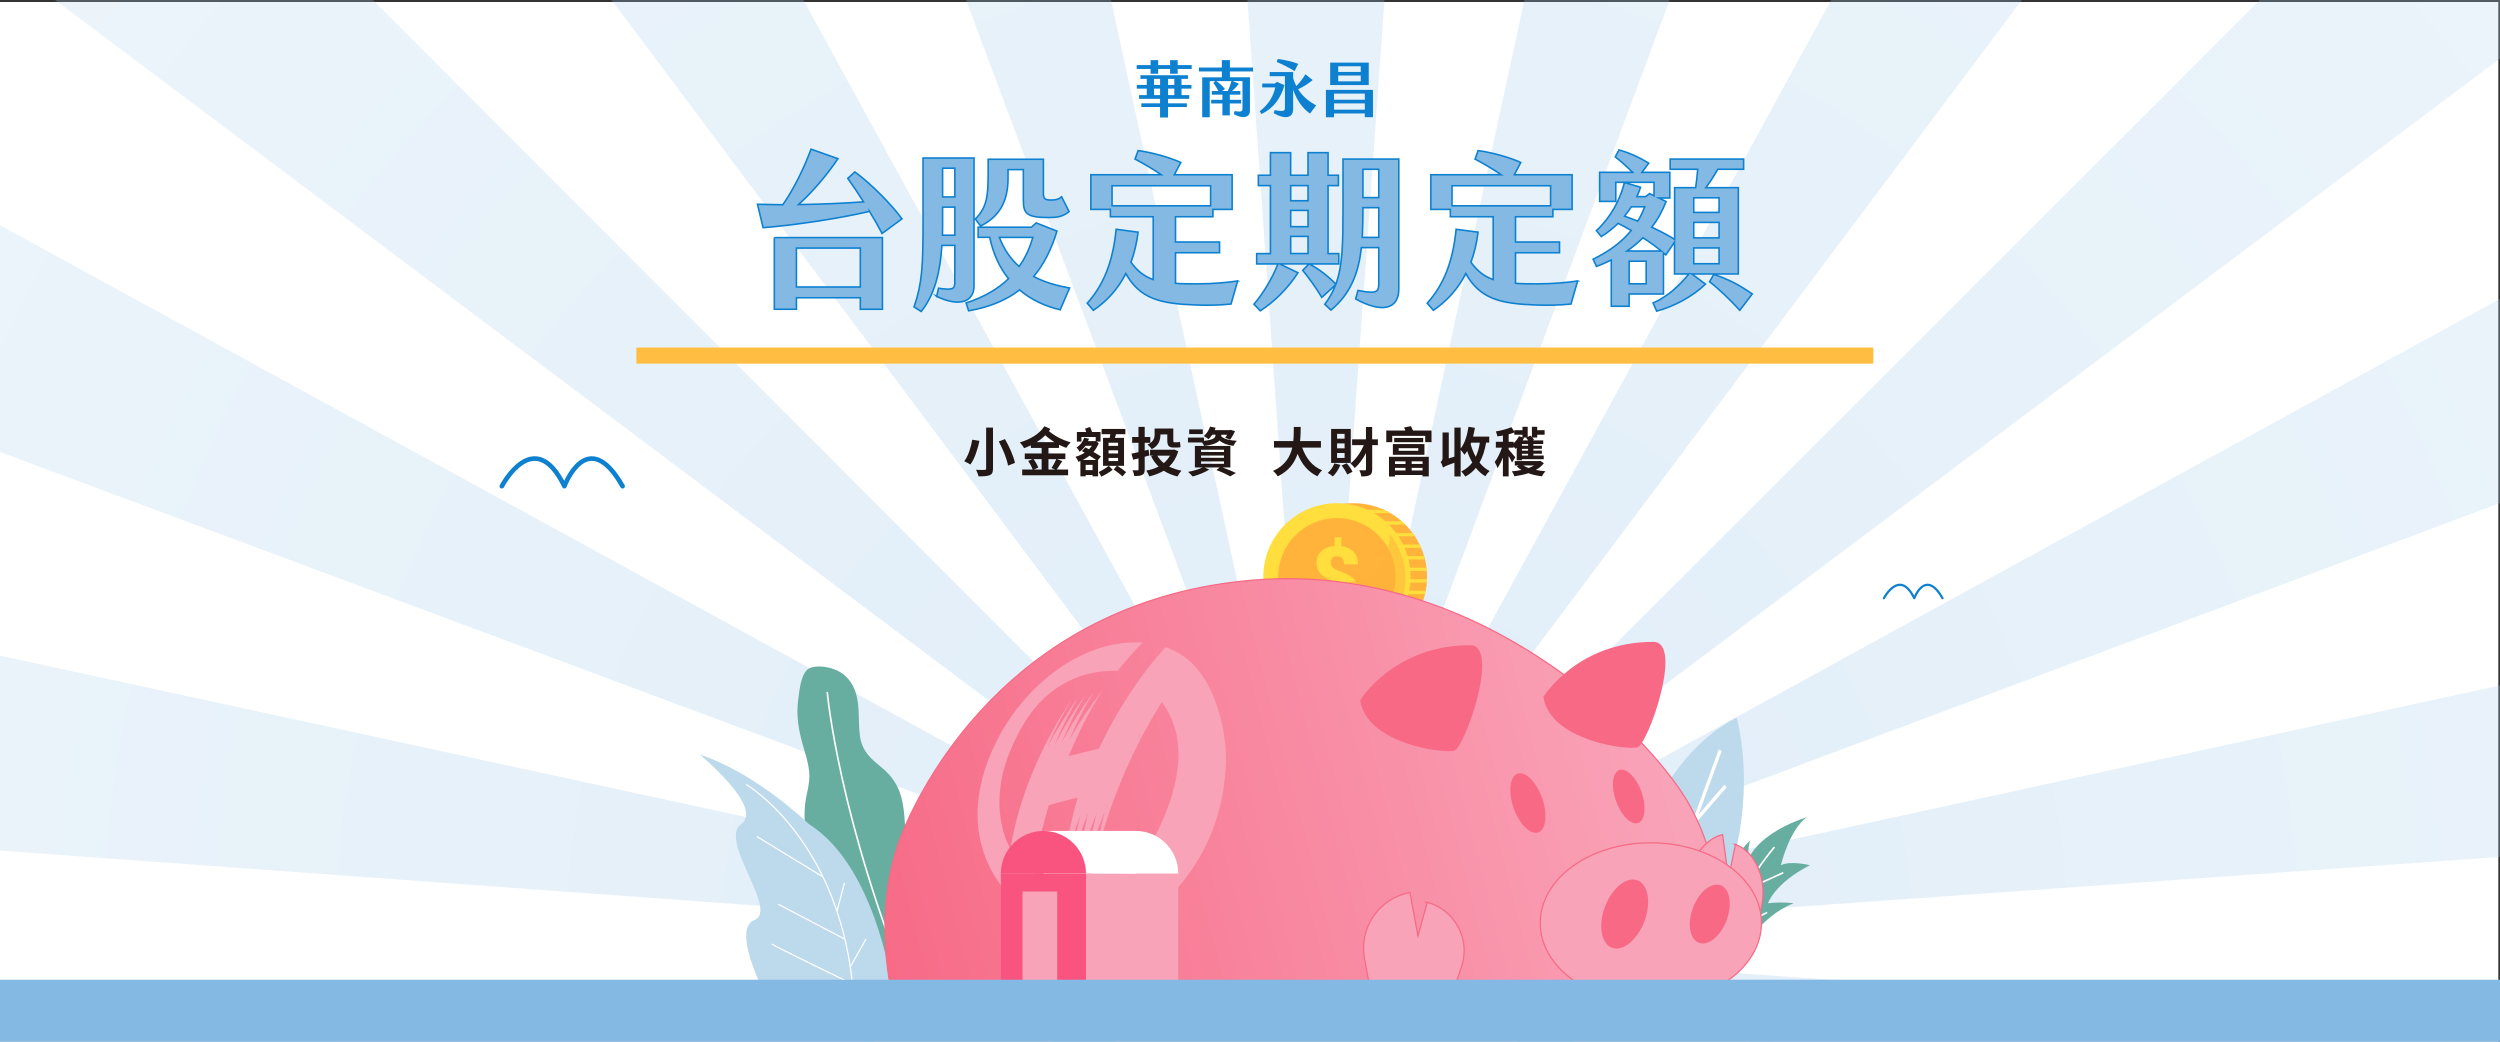 <?xml version="1.0" encoding="UTF-8"?><svg xmlns="http://www.w3.org/2000/svg" xmlns:xlink="http://www.w3.org/1999/xlink" viewBox="0 0 768 320"><rect x="0" y="0" width="768" height="320" fill="#333333" stroke="none"/><defs><style>.cls-1{stroke-width:.69px;}.cls-1,.cls-2,.cls-3,.cls-4{fill:none;}.cls-1,.cls-4{stroke-linecap:round;stroke-linejoin:round;}.cls-1,.cls-4,.cls-5{stroke:#0d80cf;}.cls-6{fill:#0d80cf;}.cls-6,.cls-7,.cls-8,.cls-9,.cls-10,.cls-11,.cls-2,.cls-12,.cls-13,.cls-14,.cls-15,.cls-16,.cls-17,.cls-18,.cls-19{stroke-width:0px;}.cls-7{mix-blend-mode:multiply;opacity:.5;}.cls-7,.cls-14{fill:#ffb33b;}.cls-8{fill:#231815;}.cls-9{fill:#ffde3e;}.cls-20{isolation:isolate;}.cls-10{fill:#f76985;}.cls-11{fill:#ffbe41;}.cls-12{fill:url(#_未命名漸層_20);opacity:.25;}.cls-13,.cls-5{fill:#84b9e4;}.cls-3{stroke:#fff;}.cls-3,.cls-21,.cls-5,.cls-22{stroke-miterlimit:10;}.cls-3,.cls-21,.cls-22{stroke-width:.38px;}.cls-15,.cls-21{fill:#f9a3b8;}.cls-4{stroke-width:1.42px;}.cls-23{clip-path:url(#clippath-1);}.cls-16{fill:#bdd9ec;}.cls-21,.cls-22{stroke:#f76985;}.cls-17{fill:#fff;}.cls-18{fill:#f95480;}.cls-24{clip-path:url(#clippath);}.cls-5{stroke-width:.49px;}.cls-22{fill:url(#_未命名漸層_2);}.cls-19{fill:#67aea1;}</style><radialGradient id="_未命名漸層_20" cx="404.6" cy="290" fx="404.6" fy="290" r="1223.84" gradientUnits="userSpaceOnUse"><stop offset="0" stop-color="#84b9e4"/><stop offset=".74" stop-color="#ddecf4"/></radialGradient><clipPath id="clippath"><path class="cls-2" d="m440.09,185.33c.57-7.04.94-32.78-24.06-32.78-28.96,0-28.96,19.31-30.48,28.45l.55-.03c-.1.02-.2.04-.3.05,0,0,42.93.99,52.07,10.14l11.68-1.02s-3.29-2.3-9.47-4.81Z"/></clipPath><clipPath id="clippath-1"><circle class="cls-2" cx="415.78" cy="177.19" r="22.61"/></clipPath><linearGradient id="_未命名漸層_2" x1="508.99" y1="226.13" x2="262" y2="289.84" gradientUnits="userSpaceOnUse"><stop offset="0" stop-color="#f9a3b8"/><stop offset="1" stop-color="#f76985"/></linearGradient></defs><g class="cls-20"><g id="Content"><rect class="cls-17" x="-.52" y=".61" width="768" height="320"/><path class="cls-12" d="m296.55,1786.95l103.19-1428.81c3.66.27,7.24.28,10.64.04l99.38,1429.08c-70.61,4.91-142.34,4.8-213.21-.31Zm-211-30.31c-69.82-15.14-139.12-35.47-205.96-60.41L380.36,354.08c2.82,1.05,5.79,1.92,8.82,2.58L85.55,1756.64Zm636.74.42L419.45,356.9c2.92-.63,5.84-1.49,8.67-2.54l500.32,1342.32c-66.97,24.96-136.33,45.28-206.16,60.38Zm-1038.18-150.27c-62.52-34.23-123.15-73.32-180.21-116.18L364.15,345.15c2.56,1.93,5.26,3.67,8,5.17L-315.9,1606.8Zm1439.19.92L436.78,350.4c2.93-1.6,5.79-3.44,8.5-5.47l857.81,1147.3c-56.95,42.58-117.44,81.43-179.8,115.48Zm-1780.79-257.31c-50.16-50.26-97.17-104.58-139.71-161.43L349.73,330.67c2.07,2.76,4.35,5.4,6.78,7.83l-1014,1011.91Zm2122.07,2.19L453.14,338.14c2.4-2.39,4.63-4.96,6.63-7.62l1145.1,860.75c-42.71,56.82-89.91,111.1-140.29,161.33ZM-912.76,1009.23c-34.19-62.55-64.15-128.09-89.04-194.79L340.28,313.49c1.1,2.94,2.44,5.86,3.98,8.68L-912.76,1009.23Zm2633.89,1.89L464.95,322.51c1.45-2.65,2.72-5.41,3.76-8.21l1341.93,501.37c-25.02,66.97-55.14,132.72-89.52,195.44Zm-2783.41-402.83c-15.11-69.73-25.31-141.23-30.3-212.5l1429.03-100.04c.22,3.09.65,6.16,1.29,9.1l-1400.03,303.44Zm2933.44,1.44L471.29,305.5c.72-3.33,1.23-6.88,1.49-10.55l.02-.33,1428.92,101.66-.18,2.47c-5.15,70.85-15.38,141.84-30.4,210.99ZM-1092.42,183.38l.15-2.13c5.11-70.41,15.25-140.95,30.12-209.68L337.98,274.55c-.7,3.22-1.19,6.65-1.46,10.2l-.07.99-714.38-51.9-714.38-51.95-.11,1.49Zm1565.25,100.79c-.22-3.09-.66-6.15-1.3-9.09L1871.28-29.61c15.18,69.73,25.43,141.21,30.49,212.47l-1428.95,101.31Zm-132.28-18.44L-1001.83-234.43c24.96-66.99,55.02-132.78,89.35-195.53L344.3,257.54c-1.45,2.64-2.71,5.4-3.75,8.2Zm128.43.71c-1.1-2.94-2.44-5.85-3.98-8.67L1721.4-430.42c34.24,62.52,64.26,128.03,89.22,194.72L468.98,266.44Zm-119.51-16.92L-796.39-610.22c42.65-56.84,89.8-111.16,140.12-161.43L356.12,241.87c-2.41,2.41-4.65,4.98-6.65,7.66Zm110.05-.26c-2.07-2.76-4.36-5.39-6.79-7.84l1013.11-1012.8c50.2,50.22,97.26,104.49,139.85,161.3L459.52,249.27Zm-95.57-14.17L-494.88-911.45c56.91-42.63,117.36-81.53,179.69-115.63L372.45,229.62c-2.93,1.6-5.79,3.45-8.51,5.48Zm81.14-.3c-2.56-1.92-5.26-3.66-8.01-5.16l686.93-1257.09c62.55,34.18,123.22,73.22,180.32,116.02L445.08,234.8Zm-63.97-9.15L-120.42-1116.22c66.95-25.03,136.3-45.4,206.12-60.57L389.76,223.1c-2.91.63-5.82,1.49-8.65,2.55Zm47.75.24c-2.82-1.05-5.78-1.91-8.81-2.57l302.37-1400.26c69.84,15.08,139.16,35.35,206.03,60.23L428.86,225.89Zm-30.01-4.08l-100.67-1428.99c70.61-4.97,142.35-4.93,213.23.12L409.47,221.84c-3.66-.26-7.23-.27-10.61-.03Z"/><path class="cls-16" d="m494.45,292.61s5.75-54.8,39.03-72.19c0,0,11.59,38.52-17.87,79.39l-21.16-7.19Z"/><path class="cls-17" d="m525.65,263.76l-.63-.87-12.47,12.7,8.23-22.57,9.65-11.16-.69-.81-7.96,9.2,7.15-19.6-.95-.36-11.63,31.92c-.43-7.28-.94-16.55-.85-17.33-.26,0-.75-.12-.99-.23-.06.18-.24.72.93,20.04l-7.63,20.93-1.61-16.71-1.04.28,1.78,18.44.15-.04-3.03,8.3.95.36c7.28-20.84,5.18-16.96,20.62-32.47Z"/><path class="cls-19" d="m529.28,301.36s8.41-18.8,21.76-23.88c0,0-3.46-.51-7.91,0,0,0,1.98-6.1,12.86-11.68,0,0-5.93-1.52-8.9,0,0,0,2.47-10.67,7.91-14.73,0,0-13.85,4.06-17.8,12.7,0,0-.49-3.05.49-5.59,0,0-5.93,5.08-8.41,14.73,0,0-.99-4.06,0-7.11,0,0-6.43,8.13-7.91,21.34-1.48,13.21-2.64,18.8-2.64,18.8h5.11l5.44-4.57Z"/><path class="cls-17" d="m523.6,302.32c.65-3.06,1.5-6.05,2.48-8.93l.23-17.18h.49s-.21,15.7-.21,15.7c1.63-4.51,3.57-8.73,5.57-12.53h0s2.07-13.87,2.07-13.87l.49.08-1.87,12.51c5.86-10.81,11.97-17.94,12.07-18.05l.37.34c-.08.09-4.24,4.94-8.96,12.66l11.4-5.19.2.46-12.06,5.49c-2.31,3.84-4.72,8.34-6.84,13.31l13.74-7.06.22.45-14.28,7.34c-1.9,4.55-3.55,9.46-4.63,14.59l-.48-.11Z"/><path class="cls-19" d="m252.16,270.06c-3.78-8-6.3-17.17-4.3-26.16.55-2.46.98-4.61.67-7.26-.32-2.72-1.2-5.32-1.93-7.91-1.29-4.56-2.04-8.91-1.41-13.64.45-3.42.9-9.05,3.9-9.99,2.53-.79,5.8-.21,8.29.99,2.53,1.22,4.62,3.65,5.59,6.99,1.22,4.17.62,8.54,1.18,12.8.69,5.35,3.83,7.46,7.02,10.18,2.51,2.13,4.49,4.7,5.58,8.4,1.64,5.59,1,11.5,2.03,17.2,1.22,6.75,4.79,9.78,8.79,13.7,5.15,5.05,7.05,14.2,4.64,21.47.06.31.05.66-.07,1.02-2.83,8.59-10.3,9.67-16.79,9.63-6.24-.04-14.11-.96-17.5-9.44-1.67-4.17-1.37-8.78-1.41-13.22-.02-2.32-.1-4.73-.73-6.97-.8-2.82-2.33-5.24-3.54-7.79Z"/><path class="cls-17" d="m280.18,307.25l.44-.29c-22.71-55.2-26.22-94.03-26.25-94.41l-.5.04c.03.39,3.55,39.34,26.31,94.66Z"/><path class="cls-16" d="m248.51,253.16s-16.26-15.75-33.53-21.34c0,0,19.81,16.26,12.7,21.34s11.68,26.42,4.06,29.47c-7.62,3.05,4.57,25.4,4.57,25.4h38.61s-4.57-41.15-26.42-54.87Z"/><path class="cls-3" d="m229.21,240.97s29.47,17.27,33.02,65.03"/><line class="cls-3" x1="252.81" y1="269.38" x2="232.51" y2="256.97"/><line class="cls-3" x1="259.43" y1="271.19" x2="257.11" y2="279.93"/><line class="cls-3" x1="239.11" y1="277.8" x2="259.56" y2="288.53"/><line class="cls-3" x1="266.04" y1="288.47" x2="261.21" y2="297"/><path class="cls-3" d="m237.08,289.99c.51.51,24.82,12.33,24.82,12.33"/><g class="cls-24"><g class="cls-23"><circle class="cls-14" cx="415.78" cy="177.19" r="22.61"/><rect class="cls-9" x="385.04" y="174.39" width="55.88" height="1.02" transform="translate(825.97 349.8) rotate(-180)"/><rect class="cls-9" x="385.04" y="170.84" width="55.88" height="1.02" transform="translate(825.97 342.69) rotate(-180)"/><rect class="cls-9" x="385.04" y="167.28" width="55.88" height="1.02" transform="translate(825.97 335.58) rotate(-180)"/><rect class="cls-9" x="385.04" y="163.72" width="55.88" height="1.02" transform="translate(825.97 328.47) rotate(-180)"/><rect class="cls-9" x="385.04" y="160.17" width="55.88" height="1.02" transform="translate(825.97 321.35) rotate(-180)"/><rect class="cls-9" x="385.04" y="156.61" width="55.88" height="1.02" transform="translate(825.97 314.24) rotate(-180)"/><rect class="cls-9" x="385.04" y="195.73" width="55.88" height="1.02" transform="translate(825.97 392.48) rotate(-180)"/><rect class="cls-9" x="385.04" y="192.17" width="55.88" height="1.02" transform="translate(825.97 385.36) rotate(-180)"/><rect class="cls-9" x="385.04" y="188.62" width="55.88" height="1.02" transform="translate(825.97 378.25) rotate(-180)"/><rect class="cls-9" x="385.04" y="185.06" width="55.88" height="1.02" transform="translate(825.97 371.14) rotate(-180)"/><rect class="cls-9" x="385.04" y="181.51" width="55.88" height="1.02" transform="translate(825.97 364.03) rotate(-180)"/><rect class="cls-9" x="385.04" y="177.95" width="55.88" height="1.02" transform="translate(825.97 356.91) rotate(-180)"/></g><circle class="cls-9" cx="410.7" cy="177.19" r="22.61"/><circle class="cls-14" cx="410.7" cy="177.19" r="18.03"/><path class="cls-9" d="m412.32,182.76c-.32.35-.84.52-1.56.52-.81,0-1.45-.2-1.93-.61s-.72-1.1-.72-2.06h-4.25l-.03.08c-.04,1.82.49,3.2,1.61,4.14s2.55,1.47,4.29,1.61v2.52h2.05v-2.52c1.66-.15,2.97-.67,3.93-1.56.96-.89,1.43-2.06,1.43-3.53s-.5-2.82-1.49-3.73c-.99-.9-2.49-1.66-4.47-2.28-.96-.44-1.59-.83-1.9-1.16-.31-.33-.47-.78-.47-1.34,0-.59.15-1.07.44-1.42.29-.36.79-.53,1.5-.53s1.21.2,1.58.6c.37.4.56,1.02.56,1.86h4.26l.03-.06c.03-1.53-.42-2.78-1.34-3.75-.92-.97-2.19-1.56-3.8-1.77v-2.69h-2.04v2.65c-1.7.13-3.06.66-4.05,1.58-1,.92-1.5,2.09-1.5,3.52,0,1.59.48,2.8,1.44,3.64.96.84,2.47,1.61,4.53,2.31.93.38,1.56.74,1.89,1.09.33.35.5.86.5,1.52,0,.58-.16,1.04-.48,1.39Z"/><path class="cls-7" d="m423.73,174.39c-4.73,7.09-33.66,6.74-33.77,6.74,1.73,9.89,10.36,17.41,20.75,17.41,11.64,0,21.07-9.43,21.07-21.07,0-5.12-1.82-9.8-4.86-13.45.13,2.23-.27,5.98-3.19,10.38Z"/></g><path class="cls-22" d="m274.4,307.06s-7.18-26.3,2.59-50.69c7.55-18.85,36.67-72.25,108.01-78.16,71.34-5.91,123.17,49.73,133.68,68.51,10.52,18.78,13.24,40.62-5.45,60.34h-238.83Z"/><path class="cls-21" d="m533.14,259.37h0l-2.13,10.37-1.84-13.37h0c-7.06,1.74-11.74,10.81-10.44,20.26l1.73,12.63h18.07l2.66-10.93c1.68-8.22-1.93-16.71-8.07-18.96Z"/><ellipse class="cls-21" cx="507.14" cy="283.55" rx="33.98" ry="24.64"/><ellipse class="cls-10" cx="469.36" cy="246.72" rx="4.62" ry="9.56" transform="translate(-55.43 170.81) rotate(-19.5)"/><ellipse class="cls-10" cx="500.35" cy="244.69" rx="4.16" ry="8.62" transform="translate(-52.98 181.04) rotate(-19.5)"/><ellipse class="cls-10" cx="499.08" cy="280.76" rx="11.07" ry="6.46" transform="translate(59.48 647.72) rotate(-69.21)"/><ellipse class="cls-10" cx="525.22" cy="280.76" rx="9.44" ry="5.51" transform="translate(76.34 672.16) rotate(-69.21)"/><path class="cls-21" d="m438.45,277.18h0l-2.85,10.37-2.46-13.37c-9.45,1.74-15.71,10.81-13.97,20.26l2.32,12.63h24.19l3.56-10.93c2.25-8.22-2.58-16.71-10.8-18.96Z"/><path class="cls-10" d="m417.85,215.1s10.38-16.92,33.76-16.89c9.42,0-1.65,31.44-4.85,32.39s-26.91-2.03-28.91-15.5Z"/><path class="cls-10" d="m474.14,214.07s10.38-16.92,33.76-16.89c9.42,0-1.65,31.44-4.85,32.39s-26.91-2.03-28.91-15.5Z"/><path class="cls-15" d="m372.55,213.4c-3.24-7.53-8.18-12.52-14.49-14.59-8.36,9.22-15.16,19.97-20.49,31.19-3.11.68-6.19,1.51-9.28,2.28,2.97-7.04,6.34-13.92,10.48-20.37-3.81,4.97-7.45,10.25-10.41,15.78,2.12-5.25,4.75-10.35,7.71-15.18-3.79,5.02-7.16,10.37-10.07,15.95,2.1-5.16,4.6-10.25,7.49-15.02-3.55,4.85-6.73,10.07-9.52,15.39,2.05-5.03,4.54-9.84,7.21-14.56-3.43,4.94-6.65,9.99-9.48,15.29,2.16-5.11,4.75-10.01,7.53-14.8-9.15,13.92-16.08,29.48-18.85,45.99-4.9-9.17-4.01-20.84-.01-30.14,2.45-5.94,5.78-11.87,10.54-16.27,6.46-5.96,13.86-8.37,22.44-8.31,2.41-3,4.94-5.86,7.62-8.62-19.6-1.19-37.49,14.67-45.36,31.4-6.72,13.81-7.85,29.36,1.31,42.38,2.63,3.74,5.87,7.14,9.37,10.08.16-.04.32-.09.48-.13,0-11.55,2.13-22.78,5.43-33.81,2.94-.82,5.88-1.58,8.84-2.32-2.09,7.45-3.7,15.09-4.53,22.78,1.43-5.96,3.35-11.8,5.46-17.56-1.41,5.57-2.61,11.19-3.4,16.88,1.54-5.87,3.45-11.65,5.64-17.3-1.28,5.49-2.18,11.05-2.89,16.64,1.59-5.67,3.38-11.24,5.6-16.71-1.41,5.42-2.48,10.91-3.27,16.45,1.58-5.73,3.5-11.37,5.74-16.88-1.39,5.36-2.45,10.83-3.23,16.31,4.11-17.62,11.11-34.6,20.74-49.92,8.23,11,4.94,24.37,1.4,33.55-5.65,14.65-16.58,28.35-33.36,25.5-.4,3.84-.57,7.68-.64,11.54.83.31,1.65.58,2.46.82.83.15,8,1.32,18.13-1.89,4.42-1.76,9.34-4.61,13.98-9.24.25-.3.51-.61.75-.92,0,0,.99-.88,2.49-2.69.03-.03.06-.07.08-.1,4.25-5.15,13.81-17.24,14.44-38.59-.06-2.03.16-10.02-4.1-20.31Z"/><rect class="cls-15" x="333.62" y="268.34" width="28.34" height="38.73"/><rect class="cls-18" x="307.46" y="268.34" width="26.16" height="38.73"/><path class="cls-17" d="m348.88,255.26c-7.22,0-13.08,5.86-13.08,13.08h26.16c0-7.22-5.86-13.08-13.08-13.08Z"/><rect class="cls-15" x="314.11" y="273.88" width="10.67" height="33.03"/><rect class="cls-17" x="320.54" y="255.26" width="28.34" height="13.08"/><path class="cls-18" d="m320.54,255.26c-7.22,0-13.08,5.86-13.08,13.08h26.16c0-7.22-5.86-13.08-13.08-13.08Z"/><polygon class="cls-13" points="980.44 300.97 729 300.97 -554.59 300.97 -554.59 363.27 1365.41 363.27 1365.41 300.97 980.44 300.97"/><path class="cls-4" d="m154.16,149.36s9.92-19.1,19.22,0c0,0,7.03-19.1,17.88,0"/><path class="cls-1" d="m578.74,183.77s4.81-9.27,9.32,0c0,0,3.41-9.27,8.67,0"/></g><g id="Top"><rect class="cls-11" x="195.49" y="106.77" width="380" height="4.94"/><path class="cls-6" d="m366.09,20v1.18h-4.31v1.48h-2.33v-1.48h-3.66v1.48h-2.33v-1.48h-4.27v-1.18h4.27v-1.52h2.33v1.52h3.66v-1.52h2.33v1.52h4.31Zm-3.13,6.09h3.05v1.14h-3.05v1.99h2.37v1.14h-6.51v1.38h5.79v1.14h-5.79v3.22h-2.45v-3.22h-5.75v-1.14h5.75v-1.38h-6.45v-1.14h2.37v-1.99h-3.07v-1.14h3.07v-1.86h-1.95v-1.12h14.6v1.12h-1.99v1.86Zm-8.44-1.86v1.86h1.86v-1.86h-1.86Zm1.86,4.99v-1.99h-1.86v1.99h1.86Zm2.45-4.99v1.86h1.92v-1.86h-1.92Zm1.92,4.99v-1.99h-1.92v1.99h1.92Z"/><path class="cls-6" d="m377.83,21.94v1.8h6.15v10.28c0,2.03-2.07,2.64-4.93,1.06l.19-.95c2.22.34,2.43.13,2.45-.91v-8.31h-3l1.88.82c-.64.87-1.42,1.67-2.07,2.22h2.54v1.14h-3.24v1.56h3.47v1.14h-3.47v3.66h-2.28v-3.66h-3.45v-1.14h3.45v-1.56h-3.26v-1.14h2.01c-.47-.87-.99-1.76-1.52-2.52l.59-.51h-1.71v11.1h-2.31v-12.27h6.03v-1.8h-7.04v-1.21h7.04v-2.26h2.48v2.26h7.11v1.21h-7.11Zm.46,2.98h-4.63c.95.59,1.92,1.52,2.64,2.43l-.85.61h1.73c.42-.85.85-2.05,1.12-3.03Z"/><path class="cls-6" d="m394.58,26.15c-1.06,3.93-3.32,7.13-7.07,8.88l-.51-.85c2.96-2.31,4.17-4.8,4.78-7.34h-4.02v-1.18h3.87l.64-.51,2.31,1.01Zm9.73,6.26l-1.88,2.48c-2.43-1.73-4.08-4.17-5.18-7.36v6.01c0,2.81-2.62,3.17-5.96,1.23l.27-.93c2.86.51,3.17.28,3.17-.83v-9.6h-4.68v-1.27h7.21v1.93c.28.87.61,1.65.97,2.37.82-.83,1.8-1.99,2.79-3.62l2.24,1.78c-1.59,1.29-3.19,2.26-4.48,2.81,1.46,2.35,3.41,3.77,5.54,4.99Zm-6.62-10.56c-1.56-1.01-3.64-2.03-5.46-2.81l.28-.93c1.9.21,4.67.85,6.3,1.5l-1.12,2.24Z"/><path class="cls-6" d="m407.32,27.61h14.45v8.4h-2.5v-1.16h-9.45v1.18h-2.5v-8.42Zm13.16-8.38v6.9h-11.85v-6.9h11.85Zm-1.21,11.4v-1.88h-9.45v1.88h9.45Zm0,3.07v-1.93h-9.45v1.93h9.45Zm-1.25-11.61v-1.73h-6.92v1.73h6.92Zm0,2.9v-1.78h-6.92v1.78h6.92Z"/><path class="cls-5" d="m267.11,64.94c-9.29,2.19-23.39,4.28-32.69,5.01l-1.72-7.21c2.51.1,5.12.1,7.78.16,3.5-5.01,6.58-11.43,8.67-17.07l8.25,2.92c-3.24,4.86-7.68,10.13-12.11,14.1,7.1-.1,14.15-.42,20-.84-1.57-2.51-3.24-4.96-4.86-7.21l2.19-1.98c5.33,3.92,11.43,10.23,14.46,14.41l-6.11,4.49c-1.1-2.09-2.4-4.44-3.86-6.79Zm-29.24,8.04h33.21v22.03h-6.79v-3.55h-19.63v3.55h-6.79v-22.03Zm6.79,15.19h19.63v-11.96h-19.63v11.96Z"/><path class="cls-5" d="m287.74,91.05l.57-2.51c4.39.63,5.01.31,5.01-1.88v-11.28h-3.97c-.52,8.35-2.3,15.3-6.37,20.31l-2.19-1.41c2.56-7.26,2.77-12.84,2.77-26.68v-19.06h15.66v39.26c0,5.12-4.7,6.53-11.49,3.24Zm5.59-27.41h-3.76v4.86c0,1.31,0,2.56-.05,3.76h3.81v-8.62Zm0-11.96h-3.76v8.82h3.76v-8.82Zm32.37,43.49c-4.86-1.15-9.08-3.18-12.48-6.11-4.33,3.34-9.61,5.38-15.66,6.42l-.78-2.4c5.53-1.83,9.82-4.33,13.05-7.47-2.77-3.39-4.7-7.62-5.8-12.69h-3.55v-3.13h16.39l1.46-1.31,6.37,2.51c-1.72,5.74-4.12,10.34-7.15,13.94,3.18,1.72,6.94,2.82,11.02,3.55l-2.87,6.68Zm-24.49-25.74l-1.57-2.14c3.6-3.71,3.92-7.15,3.92-14.25v-4.12h16.97v10.44c0,1.62.42,2.09,2.25,2.09,1.2,0,2.19-.05,3.34-.99l2.3,4.54c-1.93,1.57-3.6,1.83-6.37,1.83-7.05,0-7.68-1.41-7.68-5.64v-9.09h-4.7v2.56c0,7.1-2.51,11.85-8.46,14.78Zm5.8,3.5c1.46,3.76,3.5,6.68,6.06,8.93,1.88-2.61,3.24-5.59,4.23-8.93h-10.29Z"/><path class="cls-5" d="m380.21,86.3l-2.04,7.1c-3.71.37-6.63.42-10.39.31-11.49-.37-17.54-1.93-21.93-9.66-2.4,4.7-5.8,8.46-9.97,11.28l-1.88-2.19c4.96-5.53,7.88-12.53,8.88-22.71l6.74.89c-.42,3.39-1.15,6.42-2.19,9.24,1.98,2.71,4.02,4.33,6.84,5.33v-19.32h-13.16v-2.25h-6v-10.65h21.62c-2.61-1.78-5.48-3.45-8.04-4.8l.94-2.61c4.02.52,9.56,2.04,13.11,3.65l-1.98,3.76h17.75v10.65h-5.9v2.25h-11.49v7.78h13.52v3.29h-13.52v9.4c1.93.16,4.12.16,6.68.16,4.86,0,9.29-.42,12.43-.89Zm-38.59-29.24v6.16h30.28v-6.16h-30.28Z"/><path class="cls-5" d="m429.71,48.86v39.94c0,6.27-5.27,7.47-13.26,3.03l.73-2.61c5.59,1.1,6.37.57,6.37-2.04v-11.12h-5.33c-.84,7.52-3.13,14.05-9.35,19.21l-1.88-1.78c1.41-1.93,2.51-3.86,3.29-5.95l-4.23,3.81c-1.98-3.29-3.76-5.69-5.85-8.3l1.93-1.98h-9.03l5.64,2.72c-3.13,4.86-7.41,9.03-11.59,11.7l-1.93-2.04c2.77-3.24,5.69-8.04,7.36-12.37h-6.53v-3.18h4.23v-20.89h-3.71v-3.18h3.71v-6.94h6.21v6.94h5.33v-6.94h6.16v6.94h3.18v3.18h-3.18v20.89h3.29v3.18h-8.98c2.98,1.67,5.59,3.65,8.09,6.21,2.09-5.69,2.19-12.58,2.19-23.44v-14.99h17.13Zm-27.88,8.15h-5.33v4.65h5.33v-4.65Zm0,7.62h-5.33v5.01h5.33v-5.01Zm0,7.99h-5.33v5.27h5.33v-5.27Zm21.72.31v-9.14h-4.86c0,3.18-.05,6.21-.21,9.14h5.06Zm-4.86-20.94v8.72h4.86v-8.72h-4.86Z"/><path class="cls-5" d="m484.65,86.3l-2.04,7.1c-3.71.37-6.63.42-10.39.31-11.49-.37-17.54-1.93-21.93-9.66-2.4,4.7-5.8,8.46-9.97,11.28l-1.88-2.19c4.96-5.53,7.88-12.53,8.88-22.71l6.74.89c-.42,3.39-1.15,6.42-2.19,9.24,1.98,2.71,4.02,4.33,6.84,5.33v-19.32h-13.16v-2.25h-6v-10.65h21.62c-2.61-1.78-5.48-3.45-8.04-4.8l.94-2.61c4.02.52,9.56,2.04,13.11,3.65l-1.98,3.76h17.75v10.65h-5.9v2.25h-11.49v7.78h13.52v3.29h-13.52v9.4c1.93.16,4.12.16,6.68.16,4.86,0,9.29-.42,12.43-.89Zm-38.59-29.24v6.16h30.28v-6.16h-30.28Z"/><path class="cls-5" d="m519.74,84.16l4.18,3.13c-4.07,3.92-9.82,6.89-14.99,8.3l-1.1-2.51c4.28-1.93,7.73-4.91,11.02-8.93h-4.44v-9.76l-2.66,3.92-.73-.63v12.64h-10.55v3.76h-5.48v-14.2c-1.46.73-2.98,1.36-4.54,1.98l-1.04-2.24c4.91-2.4,8.77-5.22,11.7-8.82-1.36-.78-2.71-1.51-4.02-2.19-1.51,1.51-3.29,2.87-5.17,4.07l-1.51-1.83c4.39-4.02,7.31-9.5,8.62-14.78l4.96,1.46c-.31.99-.73,1.93-1.15,2.87h2.72l1.2-.94,1.36.68v-4.12h-11.75v5.85h-4.96v-8.93h10.18c-1.83-1.78-3.6-3.34-5.38-4.75l1.15-2.14c3.13.89,6,2.14,9.14,4.07l-2.09,2.82h8.56v7.88h-3.39l2.25,1.1c-1.2,3.03-2.66,5.64-4.39,7.88,2.77,1.31,5.27,2.61,7,3.71v-15.87h6.47c.26-1.78.47-3.86.63-5.64h-8.46v-3.13h22.56v3.13h-7.94c-1.15,2.04-2.51,4.12-3.65,5.64h9.97v26.52h-14.25Zm-16.6-16.24c.84-1.36,1.51-2.82,2.14-4.39h-4.13c-.68.99-1.36,1.98-2.09,2.87l4.07,1.51Zm7.21,9.19c-1.67-1.36-3.6-2.77-5.64-4.07-1.51,1.51-3.13,2.87-4.91,4.07h10.55Zm-4.65,3.13h-5.22v6.94h5.22v-6.94Zm14.62-14.99h7.78v-4.49h-7.78v4.49Zm0,7.83h7.78v-4.75h-7.78v4.75Zm0,7.94h7.78v-4.86h-7.78v4.86Zm17.96,9.29l-3.81,5.01c-2.82-3.03-6-6.21-9.29-8.77l1.31-2.25c4.49,1.51,7.68,3.13,11.8,6Z"/><path class="cls-8" d="m300.89,135.45c-.55,2.43-1.43,5.46-2.79,7.25-.49-.33-1.39-.78-1.89-1.01,1.3-1.65,2.12-4.5,2.46-6.62l2.22.37Zm4.16-4.09v12.57c0,1.19-.28,1.73-.99,2.04-.77.31-1.87.37-3.46.37-.11-.57-.47-1.48-.77-2.02,1.06.05,2.27.05,2.62.03.36,0,.49-.11.49-.42v-12.57h2.1Zm3.68,3.54c1.32,2.31,2.66,5.26,3.06,7.3l-2.12.83c-.33-1.97-1.56-5.04-2.85-7.42l1.91-.72Z"/><path class="cls-8" d="m322.08,137.61v1.7h5.2v1.74h-2.58l1.63.59c-.57.91-1.21,1.89-1.71,2.59h3.5v1.78h-14.1v-1.78h3.21c-.26-.75-.81-1.83-1.35-2.64l1.29-.54h-2.36v-1.74h5.18v-1.7h-3.31v-.8c-.68.33-1.39.62-2.1.88-.26-.57-.8-1.3-1.29-1.79,3.06-.88,6-2.53,7.55-4.96l1.84.83c-.15.21-.29.42-.46.65,1.6,1.43,4.24,2.79,6.68,3.47-.44.42-1.04,1.19-1.34,1.7-.73-.26-1.48-.59-2.22-.95v.96h-3.28Zm-4.55,3.44c.57.8,1.19,1.87,1.42,2.59l-1.34.59h2.38v-3.18h-2.46Zm6.39-5.22c-1.03-.64-1.99-1.35-2.82-2.12-.78.81-1.68,1.5-2.64,2.12h5.46Zm-1.84,5.22v3.18h2.04l-1.09-.46c.5-.73,1.11-1.87,1.43-2.72h-2.38Z"/><path class="cls-8" d="m337.31,141.31h.02v5.02h-1.7v-.41h-2.12v.42h-1.61v-4.71c-.2.08-.41.16-.6.23-.16-.42-.6-1.19-.91-1.53.99-.29,1.97-.7,2.82-1.26-.29-.18-.57-.34-.85-.51l1.09-1.12,1.06.59c.34-.31.65-.68.91-1.08h-1.97c-.47.68-1.04,1.29-1.79,1.83-.2-.41-.64-1.03-.96-1.29,1.27-.8,2-1.92,2.36-3l1.47.28c-.08.26-.18.51-.28.75h2.05l.28-.05.02.02v-1.24h-4.38v1.4h-1.4v-2.93h2.87c-.11-.36-.24-.73-.36-1.03l1.55-.54c.2.47.42,1.06.62,1.56h2.59v2.93h-1.26l.7.51c-.39,1.03-.96,1.91-1.61,2.69.88.51,1.73,1.01,2.3,1.4l-.9,1.06Zm-.59,0c-.54-.39-1.26-.85-2.02-1.32-.64.52-1.35.96-2.07,1.32h4.09Zm-1.09,3.11v-1.61h-2.12v1.61h2.12Zm7.64-1.3c.9.52,2.04,1.35,2.66,1.92l-1.12,1.32c-.57-.6-1.79-1.53-2.69-2.14l.96-1.11h-2.43l1.16,1.22c-.99.77-2.38,1.58-3.5,2.1-.18-.41-.52-1.04-.8-1.42.99-.46,2.31-1.26,3.08-1.91h-1.74v-8.59h2.05c.07-.36.13-.75.18-1.12h-2.66v-1.63h7.29v1.63h-2.87c-.1.39-.23.78-.34,1.12h2.8v8.59h-2.02Zm-2.72-6.16h2.92v-.95h-2.92v.95Zm0,2.35h2.92v-.96h-2.92v.96Zm0,2.33h2.92v-.96h-2.92v.96Z"/><path class="cls-8" d="m351.65,140.29v3.88c0,.95-.18,1.42-.73,1.7-.54.31-1.32.36-2.46.36-.07-.51-.31-1.27-.55-1.76.65.02,1.32.02,1.53.02.23,0,.31-.08.31-.31v-3.37l-1.65.42-.51-1.86c.62-.13,1.35-.29,2.15-.47v-2.87h-1.94v-1.79h1.94v-3.1h1.91v3.1h1.71v1.79h-1.71v2.4l1.19-.29.24,1.78-1.43.39Zm10.32-1.66c-.6,1.99-1.55,3.52-2.8,4.71,1.09.55,2.35.98,3.77,1.24-.41.44-.96,1.26-1.22,1.79-1.61-.39-3.02-.98-4.21-1.76-1.32.78-2.8,1.35-4.45,1.74-.18-.54-.6-1.34-.93-1.78,1.39-.24,2.66-.67,3.77-1.24-.9-.9-1.66-1.94-2.27-3.15l.6-.21h-.93v-1.81h7.07l.34-.08,1.26.54Zm-8.15-.67c-.23-.36-.93-1.12-1.29-1.39,1.92-.88,2.17-2.05,2.17-3.18v-1.74h5.74v3.55c0,.47.03.67.29.67h.86c.28,0,.68-.05.91-.11.03.49.08,1.16.15,1.6-.24.11-.65.13-1.03.13h-1.09c-1.6,0-1.94-.68-1.94-2.31v-1.73l-2.1.02c0,1.63-.47,3.44-2.67,4.5Zm1.71,2.02c.49.86,1.16,1.63,1.99,2.28.77-.64,1.4-1.4,1.89-2.28h-3.88Z"/><path class="cls-8" d="m375.16,134.03c.88.86,2.61,1.27,4.81,1.39-.39.37-.85,1.08-1.08,1.55-1.83-.23-3.24-.75-4.27-1.65-.62.72-1.97,1.35-4.71,1.66-.13-.31-.39-.72-.65-1.06h-4.32v-1.48h4.92v.99c3.11-.33,3.52-1.06,3.52-1.66v-.24h-.98c-.34.54-.73,1.03-1.14,1.4-.31-.29-1.03-.77-1.43-.99.86-.72,1.53-1.79,1.91-2.9l1.7.37c-.08.24-.18.49-.28.72h4.63l.29-.08,1.32.41c-.42.9-.98,1.92-1.5,2.58l-1.5-.55c.18-.26.39-.6.57-.95h-1.81v.51Zm.44,9.58c1.5.55,3.1,1.21,4.06,1.68l-1.74,1.04c-.93-.54-2.62-1.34-4.24-1.92l.99-.8h-4.6l1.42.65c-1.34.85-3.44,1.66-5.09,2.12-.33-.37-1.01-1.09-1.43-1.42,1.56-.29,3.31-.78,4.45-1.35h-2.35v-6.62h10.9v6.62h-2.38Zm-6.11-10.27h-4.17v-1.42h4.17v1.42Zm-.54,5.51h7.06v-.7h-7.06v.7Zm0,1.79h7.06v-.7h-7.06v.7Zm0,1.83h7.06v-.73h-7.06v.73Z"/><path class="cls-8" d="m400.05,137.5c1.08,3.18,3.05,5.74,6.1,6.98-.49.41-1.12,1.27-1.43,1.83-2.95-1.39-4.84-3.77-6.11-6.91-.88,2.72-2.64,5.26-6.1,6.93-.31-.54-.88-1.24-1.45-1.65,3.73-1.66,5.28-4.37,5.92-7.17h-5.61v-2.01h5.93c.16-1.53.15-3.02.16-4.35h2.12c-.02,1.34-.03,2.84-.2,4.35h6.41v2.01h-5.74Z"/><path class="cls-8" d="m411.77,142.81c-.52,1.35-1.43,2.72-2.33,3.55-.34-.33-1.11-.85-1.55-1.09.86-.72,1.63-1.83,2.04-2.92l1.84.46Zm3.18-.59h-6.03v-10.46h6.03v10.46Zm-1.89-8.93h-2.31v1.48h2.31v-1.48Zm0,2.92h-2.31v1.52h2.31v-1.52Zm0,2.95h-2.31v1.52h2.31v-1.52Zm.64,3.16c.72.8,1.45,1.86,1.79,2.61l-1.63.83c-.31-.77-1.04-1.91-1.73-2.75l1.56-.68Zm9.6-5.57h-1.76v7.4c0,.98-.2,1.5-.75,1.81-.57.31-1.37.41-2.56.41-.08-.54-.38-1.39-.65-1.91.75.03,1.47.03,1.71.03.24-.02.34-.1.34-.34v-4.97c-.96,1.86-2.15,3.49-3.44,4.61-.33-.44-.91-1.09-1.32-1.42,1.63-1.22,3.15-3.41,4.09-5.62h-3.59v-1.79h4.25v-3.78h1.91v3.78h1.76v1.79Z"/><path class="cls-8" d="m439.76,132.27v3.55h-1.94v-1.92h-10.12v1.92h-1.84v-3.55h5.87c-.13-.33-.28-.67-.39-.95l2.1-.41c.23.42.47.93.64,1.35h5.69Zm-13.06,8.05h12.22v6.03h-1.92v-.42h-8.46v.46h-1.84v-6.06Zm1.19-3.91h9.7v3.31h-9.7v-3.31Zm9.32-1.87v1.3h-8.92v-1.3h8.92Zm-8.67,7.19v.8h3.23v-.8h-3.23Zm3.23,2.8v-.8h-3.23v.8h3.23Zm-2.1-6.05h6.03v-.8h-6.03v.8Zm7.33,3.24h-3.34v.8h3.34v-.8Zm0,2.8v-.8h-3.34v.8h3.34Z"/><path class="cls-8" d="m456.53,135.98c-.42,2.41-1.06,4.45-2.02,6.13.86,1.09,1.89,1.97,3.11,2.59-.42.34-1.03,1.08-1.32,1.6-1.12-.65-2.09-1.52-2.92-2.56-.86,1.08-1.94,1.96-3.23,2.67-.23-.41-.85-1.22-1.24-1.58,1.4-.68,2.49-1.58,3.37-2.74-.62-1.06-1.14-2.25-1.55-3.55-.26.42-.55.81-.85,1.17-.23-.37-.75-1.09-1.17-1.52v8.18h-1.92v-4.21c-2.59.91-3.13,1.21-3.49,1.5-.13-.47-.46-1.35-.75-1.78.31-.18.6-.49.6-1.16v-7.86h1.91v7.95l1.73-.52v-8.93h1.92v6.42c1.26-1.58,2.02-4.06,2.41-6.68l1.97.33c-.16.91-.34,1.83-.57,2.69h4.97v1.84h-.98Zm-4.58,0c-.05.15-.11.29-.16.44.38,1.4.9,2.74,1.55,3.91.6-1.24,1.01-2.69,1.27-4.35h-2.66Z"/><path class="cls-8" d="m464.49,142.08c-.21-.52-.64-1.27-1.04-1.99v6.26h-1.76v-5.82c-.49,1.26-1.06,2.44-1.66,3.29-.16-.59-.59-1.42-.86-1.92.83-1.04,1.7-2.8,2.22-4.37h-1.87v-1.81h2.18v-1.92c-.59.1-1.14.2-1.7.26-.07-.44-.31-1.11-.47-1.52,1.66-.28,3.52-.78,4.78-1.32l.9,1.4v-.46h2.49v-1.04h1.61v3.13l.83-.46c.15.15.31.31.46.49v-3.16h1.63v1.03h2.28v1.39h-2.28v.86h-1.52c.21.26.41.49.54.68l-.33.2h3.16v1.12h-3.02v.52h2.61v.96h-2.61v.55h2.61v.96h-2.61v.54h3.18v1.14h-6.7v.33h-1.6v-3.85c-.13.11-.24.23-.37.33-.13-.16-.34-.44-.59-.68v.33h-1.53v.54c.52.55,1.76,2.04,2.05,2.43l-1.01,1.58Zm-1.04-6.36h1.53v.46c.67-.62,1.27-1.4,1.65-2.17l1.06.33v-.78h-2.49v-.7c-.54.21-1.12.39-1.74.55v2.31Zm10.82,6.57c-.62.83-1.45,1.52-2.46,2.07.95.2,1.94.33,2.95.41-.37.37-.86,1.09-1.09,1.55-1.48-.18-2.9-.49-4.16-.95-1.34.44-2.8.73-4.29.95-.11-.44-.51-1.17-.78-1.53,1.01-.08,2.02-.23,2.95-.42-.55-.33-1.03-.68-1.45-1.09l.67-.28h-1.27v-1.37h7.58l.28-.07,1.08.73Zm-4.84-5.88h-1.89v.52h1.89v-.52Zm0,1.48h-1.89v.55h1.89v-.55Zm0,1.52h-1.89v.54h1.89v-.54Zm.03-4.12c-.2-.28-.42-.54-.62-.78l.21-.11h-1.24l.38.11c-.13.26-.28.52-.44.78h1.71Zm-1.48,7.71c.44.29.99.55,1.61.78.62-.23,1.17-.49,1.66-.78h-3.28Z"/></g></g></svg>